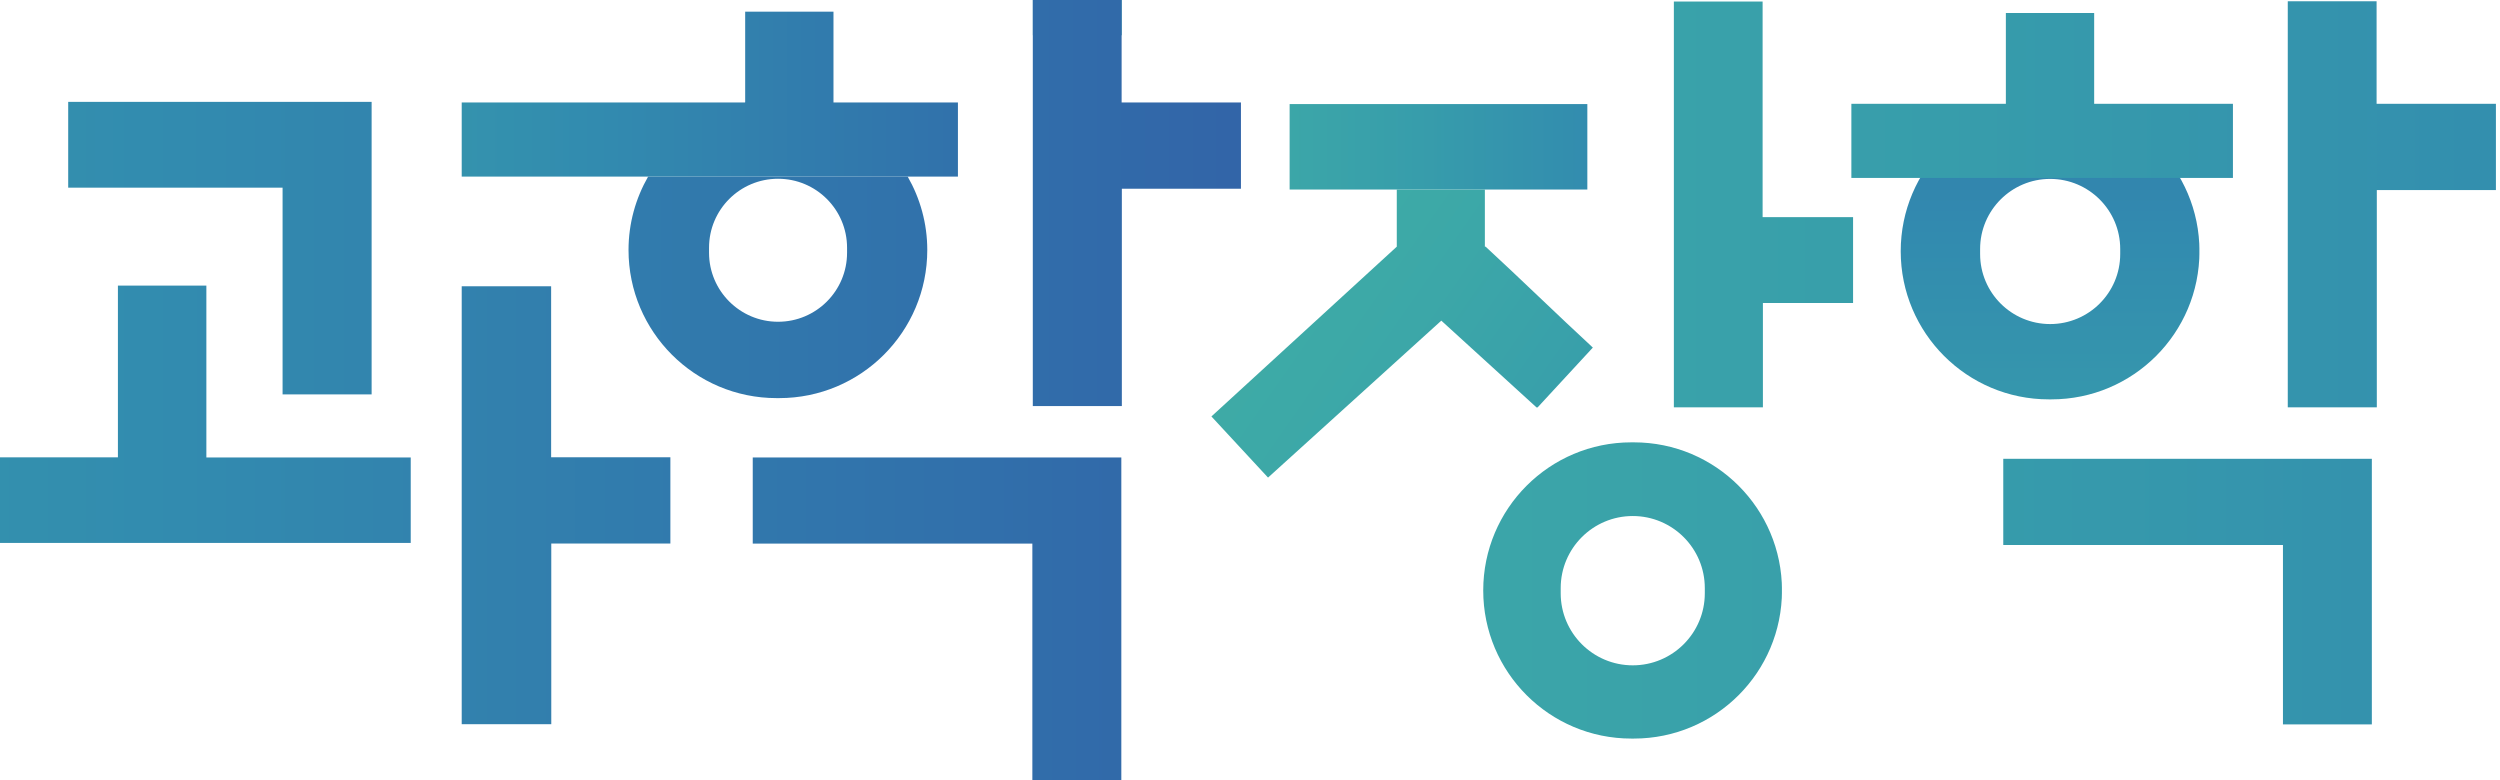 <?xml version="1.0" encoding="utf-8"?>
<!-- Generator: Adobe Illustrator 26.5.1, SVG Export Plug-In . SVG Version: 6.00 Build 0)  -->
<svg version="1.1" id="Layer_1" xmlns="http://www.w3.org/2000/svg" xmlns:xlink="http://www.w3.org/1999/xlink" x="0px" y="0px"
	 viewBox="0 0 336.9 105.14" style="enable-background:new 0 0 336.9 105.14;" xml:space="preserve">
<style type="text/css">
	.st0{clip-path:url(#SVGID_00000145058637053548136340000016488068991431042480_);}
	
		.st1{clip-path:url(#SVGID_00000159429217364755675130000004817393349418391195_);fill:url(#SVGID_00000129198421958849023800000016075671290847978396_);}
	
		.st2{clip-path:url(#SVGID_00000039830644879230197500000001284876663447463061_);fill:url(#SVGID_00000150099573829628298560000006578711295177922447_);}
	
		.st3{clip-path:url(#SVGID_00000148662673907243003040000009173239178811051156_);fill:url(#SVGID_00000080192598180297925490000008370247048629505669_);}
	
		.st4{clip-path:url(#SVGID_00000168116236655948326420000013397463432775960979_);fill:url(#SVGID_00000016047651902901652000000001536709406743202949_);}
	
		.st5{clip-path:url(#SVGID_00000103954655366986096370000010644483421732106164_);fill:url(#SVGID_00000071542367779038512330000015034726703281754753_);}
	
		.st6{clip-path:url(#SVGID_00000086691734440296369880000018393242268019746993_);fill:url(#SVGID_00000011730609387175961370000003114951483649846663_);}
	
		.st7{clip-path:url(#SVGID_00000112600286575953964190000006020401792605240505_);fill:url(#SVGID_00000173147904962773851130000001915752327784588697_);}
	
		.st8{clip-path:url(#SVGID_00000098190072518896268340000007000055066261480624_);fill:url(#SVGID_00000065042714377857590070000005637300884484490406_);}
	
		.st9{clip-path:url(#SVGID_00000091001680021027280540000008664709746156040075_);fill:url(#SVGID_00000083052347513853264910000004851139195976329138_);}
	
		.st10{clip-path:url(#SVGID_00000169555331375786159710000018361283896054342536_);fill:url(#SVGID_00000157285926243509339570000018324515398517669533_);}
	
		.st11{clip-path:url(#SVGID_00000026847952375757130290000005684049412822846616_);fill:url(#SVGID_00000085964869440698987800000008966424207731638144_);}
	
		.st12{clip-path:url(#SVGID_00000065053880444338444080000005781776482887143355_);fill:url(#SVGID_00000153682374396228517530000001397483480421307281_);}
	
		.st13{clip-path:url(#SVGID_00000016056944054280719170000015843320409875067320_);fill:url(#SVGID_00000180338666218560749180000008562846657970458771_);}
	
		.st14{clip-path:url(#SVGID_00000110461395196076001630000001417580676400674463_);fill:url(#SVGID_00000119108668182503266000000008103758129414342312_);}
	
		.st15{clip-path:url(#SVGID_00000113333163497649673540000010089674605815378310_);fill:url(#SVGID_00000020399413766021996560000000098316406796104855_);}
	
		.st16{clip-path:url(#SVGID_00000148657575130159689360000001936785990047589026_);fill:url(#SVGID_00000092446037377427121040000003406229184152129943_);}
	
		.st17{clip-path:url(#SVGID_00000007410735319542190620000002042814999046048146_);fill:url(#SVGID_00000054985857637520040380000005157953454476124549_);}
	
		.st18{clip-path:url(#SVGID_00000024684368771486540120000006218083413842294459_);fill:url(#SVGID_00000175308650691417915370000006964783187814745222_);}
	
		.st19{clip-path:url(#SVGID_00000125600948825420332930000006538959781020958893_);fill:url(#SVGID_00000012447962465248653760000018446544471045488259_);}
	
		.st20{clip-path:url(#SVGID_00000047059955568186334060000008199293193051827626_);fill:url(#SVGID_00000096754606314737174410000017263046722148669569_);}
	.st21{clip-path:url(#SVGID_00000013161809046350940280000000784470928586933897_);fill:#0094CA;}
	
		.st22{clip-path:url(#SVGID_00000010990713826927835760000005580327595070475451_);fill:url(#SVGID_00000109737224451273034880000001275853545242337154_);}
	
		.st23{clip-path:url(#SVGID_00000128485832051239981460000001906514817358841008_);fill:url(#SVGID_00000062156440345462494770000007819843348710948002_);}
	
		.st24{clip-path:url(#SVGID_00000057863155774463533390000008088740015872191384_);fill:url(#SVGID_00000049932668259285550510000013616751534258897080_);}
	.st25{clip-path:url(#SVGID_00000160902367291819028120000016551451994055720081_);fill:#2994D0;}
	
		.st26{clip-path:url(#SVGID_00000021818399104611691670000005959198045290048686_);fill:url(#SVGID_00000004529258894587566590000011540259422984692158_);}
	
		.st27{clip-path:url(#SVGID_00000052824469180291287170000008640735798782461364_);fill:url(#SVGID_00000138534824334608721340000004192351207546471590_);}
	
		.st28{clip-path:url(#SVGID_00000126284512235564675440000004673451262388843396_);fill:url(#SVGID_00000177462556008352372840000006203215529646445501_);}
	
		.st29{clip-path:url(#SVGID_00000123425587911269260120000006487937312410488226_);fill:url(#SVGID_00000046299447828476814710000001454696662133443968_);}
	
		.st30{clip-path:url(#SVGID_00000039834921858674020560000009753091360379068311_);fill:url(#SVGID_00000136383890353880786030000016451357140919839119_);}
	.st31{clip-path:url(#SVGID_00000160187779454471970160000009272776792804774541_);fill:#A4A2A3;}
	
		.st32{clip-path:url(#SVGID_00000070088524708457969010000000988071527127744141_);fill:url(#SVGID_00000160870552242628238760000011411827225846086020_);}
	
		.st33{clip-path:url(#SVGID_00000119080162552099358890000002806998980312810115_);fill:url(#SVGID_00000150066997914681506380000009197600041565074832_);}
	.st34{clip-path:url(#SVGID_00000062881166801967450700000015790220468431655092_);fill:#0094CA;}
	
		.st35{clip-path:url(#SVGID_00000117651223802305790490000002339726162445081760_);fill:url(#SVGID_00000134215386530742383850000009269905023304477105_);}
	
		.st36{clip-path:url(#SVGID_00000069362897515196323180000009933491155307598237_);fill:url(#SVGID_00000160175568643732919780000013805729137841597874_);}
	
		.st37{clip-path:url(#SVGID_00000008111586108998131310000009275368124004715914_);fill:url(#SVGID_00000168076844982476339720000006858377250313061795_);}
	
		.st38{clip-path:url(#SVGID_00000090992884315061724510000000832533283207316159_);fill:url(#SVGID_00000061431300725893098890000006069636156162702235_);}
	
		.st39{clip-path:url(#SVGID_00000129201376650673942960000015929259799798729368_);fill:url(#SVGID_00000133528595733286195360000016498105244098820773_);}
</style>
<g>
	<g>
		<defs>
			<rect id="SVGID_1_" y="-146.78" width="336.9" height="350.58"/>
		</defs>
		<clipPath id="SVGID_00000032634571362368831180000003560113701074131629_">
			<use xlink:href="#SVGID_1_"  style="overflow:visible;"/>
		</clipPath>
		<g style="clip-path:url(#SVGID_00000032634571362368831180000003560113701074131629_);">
			<defs>
				<polygon id="SVGID_00000072997039087157662550000009502965760769179281_" points="237.53,29.26 249.72,29.26 249.72,40.83 
					237.57,40.83 237.57,54.89 225.57,54.89 225.57,0.21 237.53,0.21 				"/>
			</defs>
			<clipPath id="SVGID_00000126322428616173988280000002404364128076190380_">
				<use xlink:href="#SVGID_00000072997039087157662550000009502965760769179281_"  style="overflow:visible;"/>
			</clipPath>
			
				<linearGradient id="SVGID_00000106127576476296947770000009735589441125267632_" gradientUnits="userSpaceOnUse" x1="0" y1="203.805" x2="1" y2="203.805" gradientTransform="matrix(363.881 0 0 -363.881 143.245 74188.297)">
				<stop  offset="0" style="stop-color:#3EABA6"/>
				<stop  offset="0.124" style="stop-color:#3CA7A8"/>
				<stop  offset="0.325" style="stop-color:#379DAB"/>
				<stop  offset="0.578" style="stop-color:#328BAF"/>
				<stop  offset="0.869" style="stop-color:#3170AB"/>
				<stop  offset="1" style="stop-color:#3261A7"/>
			</linearGradient>
			
				<rect x="225.57" y="0.21" style="clip-path:url(#SVGID_00000126322428616173988280000002404364128076190380_);fill:url(#SVGID_00000106127576476296947770000009735589441125267632_);" width="24.15" height="54.68"/>
		</g>
		<g style="clip-path:url(#SVGID_00000032634571362368831180000003560113701074131629_);">
			<defs>
				<path id="SVGID_00000115505830359241850590000013570342427167555720_" d="M210.32,79.95v-0.7c0-5.36,4.35-9.71,9.71-9.71
					c5.36,0,9.71,4.35,9.71,9.71v0.7c0,5.36-4.35,9.71-9.71,9.71C214.67,89.66,210.32,85.31,210.32,79.95 M219.84,59.61
					c-11.03,0-19.96,8.94-19.96,19.96c0,11.03,8.94,19.96,19.96,19.96h0.34c11.03,0,19.96-8.94,19.96-19.96
					c0-11.03-8.94-19.96-19.96-19.96H219.84z"/>
			</defs>
			<clipPath id="SVGID_00000070799230182627184980000002623565504524832417_">
				<use xlink:href="#SVGID_00000115505830359241850590000013570342427167555720_"  style="overflow:visible;"/>
			</clipPath>
			
				<linearGradient id="SVGID_00000096757382876813794200000015079635096208706475_" gradientUnits="userSpaceOnUse" x1="0" y1="203.805" x2="1" y2="203.805" gradientTransform="matrix(363.887 0 0 -363.887 143.244 74241.477)">
				<stop  offset="0" style="stop-color:#3EABA6"/>
				<stop  offset="0.124" style="stop-color:#3CA7A8"/>
				<stop  offset="0.325" style="stop-color:#379DAB"/>
				<stop  offset="0.578" style="stop-color:#328BAF"/>
				<stop  offset="0.869" style="stop-color:#3170AB"/>
				<stop  offset="1" style="stop-color:#3261A7"/>
			</linearGradient>
			
				<rect x="199.87" y="59.61" style="clip-path:url(#SVGID_00000070799230182627184980000002623565504524832417_);fill:url(#SVGID_00000096757382876813794200000015079635096208706475_);" width="40.26" height="39.92"/>
		</g>
		<g style="clip-path:url(#SVGID_00000032634571362368831180000003560113701074131629_);">
			<defs>
				<path id="SVGID_00000170965041840655322130000002635694778266835353_" d="M266.84,34.23v-0.68c0-5.21,4.23-9.44,9.44-9.44
					s9.44,4.23,9.44,9.44v0.68c0,5.22-4.23,9.44-9.44,9.44S266.84,39.45,266.84,34.23 M276.1,13.9c-11.02,0-19.96,8.94-19.96,19.96
					c0,11.02,8.94,19.96,19.96,19.96h0.34c11.03,0,19.96-8.94,19.96-19.96c0-11.03-8.94-19.96-19.96-19.96H276.1z"/>
			</defs>
			<clipPath id="SVGID_00000061449533818162541920000009520508691725651846_">
				<use xlink:href="#SVGID_00000170965041840655322130000002635694778266835353_"  style="overflow:visible;"/>
			</clipPath>
			
				<linearGradient id="SVGID_00000174591261150322488500000015084259777834537638_" gradientUnits="userSpaceOnUse" x1="0" y1="203.805" x2="1" y2="203.805" gradientTransform="matrix(0 -132.19 -132.19 0 27217.203 108.413)">
				<stop  offset="0" style="stop-color:#3EABA6"/>
				<stop  offset="0.124" style="stop-color:#3CA7A8"/>
				<stop  offset="0.325" style="stop-color:#379DAB"/>
				<stop  offset="0.578" style="stop-color:#328BAF"/>
				<stop  offset="0.869" style="stop-color:#3170AB"/>
				<stop  offset="1" style="stop-color:#3261A7"/>
			</linearGradient>
			
				<rect x="256.13" y="13.9" style="clip-path:url(#SVGID_00000061449533818162541920000009520508691725651846_);fill:url(#SVGID_00000174591261150322488500000015084259777834537638_);" width="40.26" height="39.93"/>
		</g>
		<g style="clip-path:url(#SVGID_00000032634571362368831180000003560113701074131629_);">
			<defs>
				<rect id="SVGID_00000011715760579513572470000003761557021492421032_" x="270.31" y="1.75" width="11.9" height="20.35"/>
			</defs>
			<clipPath id="SVGID_00000027586220911453337600000007281886461666097026_">
				<use xlink:href="#SVGID_00000011715760579513572470000003761557021492421032_"  style="overflow:visible;"/>
			</clipPath>
			
				<linearGradient id="SVGID_00000162331401895922845970000012084541085948626586_" gradientUnits="userSpaceOnUse" x1="0" y1="203.805" x2="1" y2="203.805" gradientTransform="matrix(363.906 0 0 -363.906 143.237 74177.625)">
				<stop  offset="0" style="stop-color:#3EABA6"/>
				<stop  offset="0.124" style="stop-color:#3CA7A8"/>
				<stop  offset="0.325" style="stop-color:#379DAB"/>
				<stop  offset="0.578" style="stop-color:#328BAF"/>
				<stop  offset="0.869" style="stop-color:#3170AB"/>
				<stop  offset="1" style="stop-color:#3261A7"/>
			</linearGradient>
			
				<rect x="270.31" y="1.75" style="clip-path:url(#SVGID_00000027586220911453337600000007281886461666097026_);fill:url(#SVGID_00000162331401895922845970000012084541085948626586_);" width="11.9" height="20.35"/>
		</g>
		<g style="clip-path:url(#SVGID_00000032634571362368831180000003560113701074131629_);">
			<defs>
				<polygon id="SVGID_00000148635367200552200840000011576657076140539268_" points="308.3,0.17 308.3,54.89 320.3,54.89 
					320.3,25.61 336.35,25.61 336.35,13.99 320.27,13.99 320.27,0.17 				"/>
			</defs>
			<clipPath id="SVGID_00000071528574289578413080000000164240803944279482_">
				<use xlink:href="#SVGID_00000148635367200552200840000011576657076140539268_"  style="overflow:visible;"/>
			</clipPath>
			
				<linearGradient id="SVGID_00000067923701572854930070000008444313826134027707_" gradientUnits="userSpaceOnUse" x1="0" y1="203.805" x2="1" y2="203.805" gradientTransform="matrix(363.891 0 0 -363.891 143.242 74190.281)">
				<stop  offset="0" style="stop-color:#3EABA6"/>
				<stop  offset="0.124" style="stop-color:#3CA7A8"/>
				<stop  offset="0.325" style="stop-color:#379DAB"/>
				<stop  offset="0.578" style="stop-color:#328BAF"/>
				<stop  offset="0.869" style="stop-color:#3170AB"/>
				<stop  offset="1" style="stop-color:#3261A7"/>
			</linearGradient>
			
				<rect x="308.3" y="0.17" style="clip-path:url(#SVGID_00000071528574289578413080000000164240803944279482_);fill:url(#SVGID_00000067923701572854930070000008444313826134027707_);" width="28.05" height="54.72"/>
		</g>
		<g style="clip-path:url(#SVGID_00000032634571362368831180000003560113701074131629_);">
			<defs>
				<polygon id="SVGID_00000144315370195923190000000014964072888184866179_" points="269.96,61.83 269.96,73.44 307.65,73.44 
					307.65,97.62 319.64,97.62 319.64,61.83 				"/>
			</defs>
			<clipPath id="SVGID_00000102530655317323667050000000980463123740290714_">
				<use xlink:href="#SVGID_00000144315370195923190000000014964072888184866179_"  style="overflow:visible;"/>
			</clipPath>
			
				<linearGradient id="SVGID_00000112592820347941498240000013105580369920065920_" gradientUnits="userSpaceOnUse" x1="0" y1="203.805" x2="1" y2="203.805" gradientTransform="matrix(363.889 0 0 -363.889 143.243 74242.047)">
				<stop  offset="0" style="stop-color:#3EABA6"/>
				<stop  offset="0.124" style="stop-color:#3CA7A8"/>
				<stop  offset="0.325" style="stop-color:#379DAB"/>
				<stop  offset="0.578" style="stop-color:#328BAF"/>
				<stop  offset="0.869" style="stop-color:#3170AB"/>
				<stop  offset="1" style="stop-color:#3261A7"/>
			</linearGradient>
			
				<rect x="269.96" y="61.83" style="clip-path:url(#SVGID_00000102530655317323667050000000980463123740290714_);fill:url(#SVGID_00000112592820347941498240000013105580369920065920_);" width="49.67" height="35.79"/>
		</g>
		<g style="clip-path:url(#SVGID_00000032634571362368831180000003560113701074131629_);">
			<defs>
				<rect id="SVGID_00000101826118868919672140000004275362545285681305_" x="249.49" y="13.99" width="51.42" height="9.99"/>
			</defs>
			<clipPath id="SVGID_00000171000696368042586350000009316857843780193982_">
				<use xlink:href="#SVGID_00000101826118868919672140000004275362545285681305_"  style="overflow:visible;"/>
			</clipPath>
			
				<linearGradient id="SVGID_00000070078075574695596640000018147729293409247621_" gradientUnits="userSpaceOnUse" x1="0" y1="203.805" x2="1" y2="203.805" gradientTransform="matrix(363.885 0 0 -363.885 143.245 74180.445)">
				<stop  offset="0" style="stop-color:#3EABA6"/>
				<stop  offset="0.124" style="stop-color:#3CA7A8"/>
				<stop  offset="0.325" style="stop-color:#379DAB"/>
				<stop  offset="0.578" style="stop-color:#328BAF"/>
				<stop  offset="0.869" style="stop-color:#3170AB"/>
				<stop  offset="1" style="stop-color:#3261A7"/>
			</linearGradient>
			
				<rect x="249.49" y="13.99" style="clip-path:url(#SVGID_00000171000696368042586350000009316857843780193982_);fill:url(#SVGID_00000070078075574695596640000018147729293409247621_);" width="51.42" height="9.99"/>
		</g>
		<g style="clip-path:url(#SVGID_00000032634571362368831180000003560113701074131629_);">
			<defs>
				<path id="SVGID_00000032614487406009233450000015401623085955592124_" d="M200.1,33.23h0.05c-0.01-0.01-0.02-0.02-0.03-0.02
					C200.11,33.21,200.1,33.21,200.1,33.23"/>
			</defs>
			<clipPath id="SVGID_00000055683900108801672060000013012911370884461719_">
				<use xlink:href="#SVGID_00000032614487406009233450000015401623085955592124_"  style="overflow:visible;"/>
			</clipPath>
			
				<linearGradient id="SVGID_00000097487624650586112400000007864991333544446861_" gradientUnits="userSpaceOnUse" x1="0" y1="203.805" x2="1" y2="203.805" gradientTransform="matrix(0.234 0 0 -0.234 200.042 80.873)">
				<stop  offset="0" style="stop-color:#37A9A5"/>
				<stop  offset="0.123" style="stop-color:#35A6A7"/>
				<stop  offset="0.323" style="stop-color:#309BAA"/>
				<stop  offset="0.574" style="stop-color:#2A8AAE"/>
				<stop  offset="0.864" style="stop-color:#2A6EAA"/>
				<stop  offset="1" style="stop-color:#2D60A6"/>
			</linearGradient>
			
				<rect x="200.1" y="33.21" style="clip-path:url(#SVGID_00000055683900108801672060000013012911370884461719_);fill:url(#SVGID_00000097487624650586112400000007864991333544446861_);" width="0.05" height="0.02"/>
		</g>
		<g style="clip-path:url(#SVGID_00000032634571362368831180000003560113701074131629_);">
			<defs>
				<polygon id="SVGID_00000171686844984572876890000015185445930019896192_" points="109.49,-32 109.49,-20.42 139.19,-20.42 
					139.19,4.75 151.16,4.75 151.16,-32 				"/>
			</defs>
			<clipPath id="SVGID_00000134225473495621618250000005774767220939559858_">
				<use xlink:href="#SVGID_00000171686844984572876890000015185445930019896192_"  style="overflow:visible;"/>
			</clipPath>
			
				<linearGradient id="SVGID_00000015333163566439353130000018343270454634143908_" gradientUnits="userSpaceOnUse" x1="0" y1="203.805" x2="1" y2="203.805" gradientTransform="matrix(363.886 0 0 -363.886 56.86 74148.18)">
				<stop  offset="0" style="stop-color:#3EABA6"/>
				<stop  offset="0.124" style="stop-color:#3CA7A8"/>
				<stop  offset="0.325" style="stop-color:#379DAB"/>
				<stop  offset="0.578" style="stop-color:#328BAF"/>
				<stop  offset="0.869" style="stop-color:#3170AB"/>
				<stop  offset="1" style="stop-color:#3261A7"/>
			</linearGradient>
			
				<rect x="109.49" y="-32" style="clip-path:url(#SVGID_00000134225473495621618250000005774767220939559858_);fill:url(#SVGID_00000015333163566439353130000018343270454634143908_);" width="41.67" height="36.75"/>
		</g>
		<g style="clip-path:url(#SVGID_00000032634571362368831180000003560113701074131629_);">
			<defs>
				<polygon id="SVGID_00000063608046759055642970000002896651063744998793_" points="124.69,-63.72 124.69,-51.52 94.16,-51.52 
					94.16,-39.98 176.11,-39.98 176.11,-51.54 136.71,-51.54 136.71,-63.78 				"/>
			</defs>
			<clipPath id="SVGID_00000120544251363388635400000008371646688892611259_">
				<use xlink:href="#SVGID_00000063608046759055642970000002896651063744998793_"  style="overflow:visible;"/>
			</clipPath>
			
				<linearGradient id="SVGID_00000041985596925020688950000015730063329992562055_" gradientUnits="userSpaceOnUse" x1="0" y1="203.805" x2="1" y2="203.805" gradientTransform="matrix(155.716 0 0 -155.716 98.046 31683.863)">
				<stop  offset="0" style="stop-color:#3EABA6"/>
				<stop  offset="0.124" style="stop-color:#3CA7A8"/>
				<stop  offset="0.325" style="stop-color:#379DAB"/>
				<stop  offset="0.578" style="stop-color:#328BAF"/>
				<stop  offset="0.869" style="stop-color:#3170AB"/>
				<stop  offset="1" style="stop-color:#3261A7"/>
			</linearGradient>
			
				<rect x="94.16" y="-63.78" style="clip-path:url(#SVGID_00000120544251363388635400000008371646688892611259_);fill:url(#SVGID_00000041985596925020688950000015730063329992562055_);" width="81.94" height="23.79"/>
		</g>
		<g style="clip-path:url(#SVGID_00000032634571362368831180000003560113701074131629_);">
			<defs>
				<polygon id="SVGID_00000181047556828987193130000009943568598145225376_" points="215.83,-112.34 215.83,-57.61 227.86,-57.61 
					227.86,-86.94 243.9,-86.94 243.9,-98.51 227.8,-98.51 227.8,-112.34 				"/>
			</defs>
			<clipPath id="SVGID_00000114033696523272322910000009927216824571480996_">
				<use xlink:href="#SVGID_00000181047556828987193130000009943568598145225376_"  style="overflow:visible;"/>
			</clipPath>
			
				<linearGradient id="SVGID_00000096046807222233845030000013024662615890072214_" gradientUnits="userSpaceOnUse" x1="0" y1="203.805" x2="1" y2="203.805" gradientTransform="matrix(363.887 0 0 -363.887 56.859 74076.977)">
				<stop  offset="0" style="stop-color:#3EABA6"/>
				<stop  offset="0.124" style="stop-color:#3CA7A8"/>
				<stop  offset="0.325" style="stop-color:#379DAB"/>
				<stop  offset="0.578" style="stop-color:#328BAF"/>
				<stop  offset="0.869" style="stop-color:#3170AB"/>
				<stop  offset="1" style="stop-color:#3261A7"/>
			</linearGradient>
			
				<rect x="215.83" y="-112.34" style="clip-path:url(#SVGID_00000114033696523272322910000009927216824571480996_);fill:url(#SVGID_00000096046807222233845030000013024662615890072214_);" width="28.07" height="54.73"/>
		</g>
		<g style="clip-path:url(#SVGID_00000032634571362368831180000003560113701074131629_);">
			<defs>
				<path id="SVGID_00000116935401151011672960000010516012851609435297_" d="M179.43-73.15c-4.26-0.91-7.16-4.9-7.16-9.25v-0.04
					c0-4.7,3.38-8.9,8.04-9.47c5.59-0.68,10.34,3.67,10.34,9.12v0.67c0,5.07-4.12,9.19-9.19,9.19
					C180.8-72.93,180.12-73,179.43-73.15 M181.27-102.44c-11.03,0-19.96,8.94-19.96,19.96s8.94,19.96,19.96,19.96h0.34
					c11.03,0,19.96-8.94,19.96-19.96s-8.94-19.96-19.96-19.96H181.27z"/>
			</defs>
			<clipPath id="SVGID_00000067931122004349042330000000550023628301676419_">
				<use xlink:href="#SVGID_00000116935401151011672960000010516012851609435297_"  style="overflow:visible;"/>
			</clipPath>
			
				<linearGradient id="SVGID_00000021084576246204779710000011678042460878316932_" gradientUnits="userSpaceOnUse" x1="0" y1="203.805" x2="1" y2="203.805" gradientTransform="matrix(363.884 0 0 -363.884 56.861 74078.852)">
				<stop  offset="0" style="stop-color:#3EABA6"/>
				<stop  offset="0.124" style="stop-color:#3CA7A8"/>
				<stop  offset="0.325" style="stop-color:#379DAB"/>
				<stop  offset="0.578" style="stop-color:#328BAF"/>
				<stop  offset="0.869" style="stop-color:#3170AB"/>
				<stop  offset="1" style="stop-color:#3261A7"/>
			</linearGradient>
			
				<rect x="161.31" y="-102.44" style="clip-path:url(#SVGID_00000067931122004349042330000000550023628301676419_);fill:url(#SVGID_00000021084576246204779710000011678042460878316932_);" width="40.26" height="39.93"/>
		</g>
		<g style="clip-path:url(#SVGID_00000032634571362368831180000003560113701074131629_);">
			<defs>
				<polygon id="SVGID_00000029044647142272021620000010795719396385319058_" points="216.03,-39.65 216.03,-26.15 203.13,-26.15 
					203.13,-39.65 191.35,-39.65 191.35,-14.89 227.77,-14.89 227.77,-39.65 				"/>
			</defs>
			<clipPath id="SVGID_00000104690938489481523000000008730330284958190990_">
				<use xlink:href="#SVGID_00000029044647142272021620000010795719396385319058_"  style="overflow:visible;"/>
			</clipPath>
			
				<linearGradient id="SVGID_00000107572851944633187930000004425712576875811508_" gradientUnits="userSpaceOnUse" x1="0" y1="203.805" x2="1" y2="203.805" gradientTransform="matrix(-40.558 -40.558 -40.558 40.558 8494.045 -8274.497)">
				<stop  offset="0" style="stop-color:#3EABA6"/>
				<stop  offset="0.124" style="stop-color:#3CA7A8"/>
				<stop  offset="0.325" style="stop-color:#379DAB"/>
				<stop  offset="0.578" style="stop-color:#328BAF"/>
				<stop  offset="0.869" style="stop-color:#3170AB"/>
				<stop  offset="1" style="stop-color:#3261A7"/>
			</linearGradient>
			
				<polygon style="clip-path:url(#SVGID_00000104690938489481523000000008730330284958190990_);fill:url(#SVGID_00000107572851944633187930000004425712576875811508_);" points="
				209.56,3.32 178.97,-27.27 209.56,-57.86 240.15,-27.27 			"/>
		</g>
		<g style="clip-path:url(#SVGID_00000032634571362368831180000003560113701074131629_);">
			<defs>
				<polygon id="SVGID_00000068656607148440525710000001750745014291050424_" points="191.35,-50.96 191.35,-39.65 203.13,-39.65 
					216.03,-39.65 227.77,-39.65 227.77,-50.96 				"/>
			</defs>
			<clipPath id="SVGID_00000181798225363302224680000013867122544634455216_">
				<use xlink:href="#SVGID_00000068656607148440525710000001750745014291050424_"  style="overflow:visible;"/>
			</clipPath>
			
				<linearGradient id="SVGID_00000074413056108517574050000006484213385051731110_" gradientUnits="userSpaceOnUse" x1="0" y1="203.805" x2="1" y2="203.805" gradientTransform="matrix(363.89 0 0 -363.89 56.858 74117.125)">
				<stop  offset="0" style="stop-color:#3EABA6"/>
				<stop  offset="0.124" style="stop-color:#3CA7A8"/>
				<stop  offset="0.325" style="stop-color:#379DAB"/>
				<stop  offset="0.578" style="stop-color:#328BAF"/>
				<stop  offset="0.869" style="stop-color:#3170AB"/>
				<stop  offset="1" style="stop-color:#3261A7"/>
			</linearGradient>
			
				<rect x="191.35" y="-50.96" style="clip-path:url(#SVGID_00000181798225363302224680000013867122544634455216_);fill:url(#SVGID_00000074413056108517574050000006484213385051731110_);" width="36.41" height="11.31"/>
		</g>
		<g style="clip-path:url(#SVGID_00000032634571362368831180000003560113701074131629_);">
			<defs>
				<polygon id="SVGID_00000127739990475887604890000007151550737212771492_" points="109.49,-103.21 109.49,-63.77 120.91,-63.77 
					120.91,-74.72 120.91,-92.24 120.91,-103.21 				"/>
			</defs>
			<clipPath id="SVGID_00000093889160535956801670000008676109485856966819_">
				<use xlink:href="#SVGID_00000127739990475887604890000007151550737212771492_"  style="overflow:visible;"/>
			</clipPath>
			
				<linearGradient id="SVGID_00000060022683366994265290000007361852845998126763_" gradientUnits="userSpaceOnUse" x1="0" y1="203.805" x2="1" y2="203.805" gradientTransform="matrix(-0.226 0 0 0.226 67.157 -129.615)">
				<stop  offset="0" style="stop-color:#3EABA6"/>
				<stop  offset="0.124" style="stop-color:#3CA7A8"/>
				<stop  offset="0.325" style="stop-color:#379DAB"/>
				<stop  offset="0.578" style="stop-color:#328BAF"/>
				<stop  offset="0.869" style="stop-color:#3170AB"/>
				<stop  offset="1" style="stop-color:#3261A7"/>
			</linearGradient>
			
				<rect x="109.49" y="-103.21" style="clip-path:url(#SVGID_00000093889160535956801670000008676109485856966819_);fill:url(#SVGID_00000060022683366994265290000007361852845998126763_);" width="11.41" height="39.44"/>
		</g>
		<g style="clip-path:url(#SVGID_00000032634571362368831180000003560113701074131629_);">
			<defs>
				<polygon id="SVGID_00000019639353025518414870000003558282901666229664_" points="120.91,-103.21 120.91,-92.24 140.36,-92.24 
					140.36,-74.72 120.91,-74.72 120.91,-63.77 124.69,-63.77 136.71,-63.77 151.72,-63.77 151.72,-103.21 				"/>
			</defs>
			<clipPath id="SVGID_00000013890486373561507470000013150982627947773838_">
				<use xlink:href="#SVGID_00000019639353025518414870000003558282901666229664_"  style="overflow:visible;"/>
			</clipPath>
			
				<linearGradient id="SVGID_00000146495329413520858120000013622010352357475731_" gradientUnits="userSpaceOnUse" x1="0" y1="203.805" x2="1" y2="203.805" gradientTransform="matrix(49.181 49.181 49.181 -49.181 -9929.968 9896.941)">
				<stop  offset="0" style="stop-color:#3261A7"/>
				<stop  offset="0.131" style="stop-color:#3170AB"/>
				<stop  offset="0.422" style="stop-color:#328BAF"/>
				<stop  offset="0.675" style="stop-color:#379DAB"/>
				<stop  offset="0.876" style="stop-color:#3CA7A8"/>
				<stop  offset="1" style="stop-color:#3EABA6"/>
			</linearGradient>
			
				<polygon style="clip-path:url(#SVGID_00000013890486373561507470000013150982627947773838_);fill:url(#SVGID_00000146495329413520858120000013622010352357475731_);" points="
				136.31,-118.62 171.44,-83.49 136.31,-48.37 101.19,-83.49 			"/>
		</g>
		<g style="clip-path:url(#SVGID_00000032634571362368831180000003560113701074131629_);">
			<defs>
				<polygon id="SVGID_00000046327793961612364350000005745500750217798306_" points="178.84,120.2 178.84,159.63 213.74,159.63 
					213.74,148.11 190.91,148.11 190.91,131.73 213.72,131.73 213.72,120.2 				"/>
			</defs>
			<clipPath id="SVGID_00000046330933442713192220000004693857634657709974_">
				<use xlink:href="#SVGID_00000046327793961612364350000005745500750217798306_"  style="overflow:visible;"/>
			</clipPath>
			
				<linearGradient id="SVGID_00000136374392332552398120000010241832387133340851_" gradientUnits="userSpaceOnUse" x1="0" y1="203.805" x2="1" y2="203.805" gradientTransform="matrix(363.885 0 0 -363.885 -111.833 74301.422)">
				<stop  offset="0" style="stop-color:#3EABA6"/>
				<stop  offset="0.124" style="stop-color:#3CA7A8"/>
				<stop  offset="0.325" style="stop-color:#379DAB"/>
				<stop  offset="0.578" style="stop-color:#328BAF"/>
				<stop  offset="0.869" style="stop-color:#3170AB"/>
				<stop  offset="1" style="stop-color:#3261A7"/>
			</linearGradient>
			
				<rect x="178.84" y="120.2" style="clip-path:url(#SVGID_00000046330933442713192220000004693857634657709974_);fill:url(#SVGID_00000136374392332552398120000010241832387133340851_);" width="34.91" height="39.43"/>
		</g>
		<g style="clip-path:url(#SVGID_00000032634571362368831180000003560113701074131629_);">
			<defs>
				<polygon id="SVGID_00000020372373342941448610000003257801414708072886_" points="227.97,106.35 227.97,161.05 239.98,161.05 
					239.98,133.15 256.04,133.15 256.04,121.51 239.93,121.51 239.93,106.35 				"/>
			</defs>
			<clipPath id="SVGID_00000003806201735655992520000016641055634208392121_">
				<use xlink:href="#SVGID_00000020372373342941448610000003257801414708072886_"  style="overflow:visible;"/>
			</clipPath>
			
				<linearGradient id="SVGID_00000044163911967595572840000016407171054546142601_" gradientUnits="userSpaceOnUse" x1="0" y1="203.805" x2="1" y2="203.805" gradientTransform="matrix(363.883 0 0 -363.883 -111.831 74294.773)">
				<stop  offset="0" style="stop-color:#3EABA6"/>
				<stop  offset="0.124" style="stop-color:#3CA7A8"/>
				<stop  offset="0.325" style="stop-color:#379DAB"/>
				<stop  offset="0.578" style="stop-color:#328BAF"/>
				<stop  offset="0.869" style="stop-color:#3170AB"/>
				<stop  offset="1" style="stop-color:#3261A7"/>
			</linearGradient>
			
				<rect x="227.97" y="106.35" style="clip-path:url(#SVGID_00000003806201735655992520000016641055634208392121_);fill:url(#SVGID_00000044163911967595572840000016407171054546142601_);" width="28.07" height="54.69"/>
		</g>
		<g style="clip-path:url(#SVGID_00000032634571362368831180000003560113701074131629_);">
			<defs>
				<polygon id="SVGID_00000033344769060652770090000014177317488772759196_" points="215.81,168.04 215.81,168.04 215.81,203.8 
					252.31,203.8 252.31,192.26 227.8,192.26 227.8,168.04 				"/>
			</defs>
			<clipPath id="SVGID_00000050634860917352487010000000400747092030174629_">
				<use xlink:href="#SVGID_00000033344769060652770090000014177317488772759196_"  style="overflow:visible;"/>
			</clipPath>
			
				<linearGradient id="SVGID_00000148659314760457747730000009283665046779240600_" gradientUnits="userSpaceOnUse" x1="0" y1="203.805" x2="1" y2="203.805" gradientTransform="matrix(363.884 0 0 -363.884 -111.831 74347.266)">
				<stop  offset="0" style="stop-color:#3EABA6"/>
				<stop  offset="0.124" style="stop-color:#3CA7A8"/>
				<stop  offset="0.325" style="stop-color:#379DAB"/>
				<stop  offset="0.578" style="stop-color:#328BAF"/>
				<stop  offset="0.869" style="stop-color:#3170AB"/>
				<stop  offset="1" style="stop-color:#3261A7"/>
			</linearGradient>
			
				<rect x="215.81" y="168.04" style="clip-path:url(#SVGID_00000050634860917352487010000000400747092030174629_);fill:url(#SVGID_00000148659314760457747730000009283665046779240600_);" width="36.5" height="35.77"/>
		</g>
		<g style="clip-path:url(#SVGID_00000032634571362368831180000003560113701074131629_);">
			<defs>
				<polygon id="SVGID_00000058552600668130190920000010840934243642422917_" points="139.13,118.08 139.13,203.8 151.17,203.8 
					151.17,156.48 160.35,156.48 160.35,203.8 172.29,203.8 172.29,118.1 160.28,118.1 160.28,144.7 151.09,144.7 151.09,118.08 
									"/>
			</defs>
			<clipPath id="SVGID_00000178910720479085604230000013936125941464694971_">
				<use xlink:href="#SVGID_00000058552600668130190920000010840934243642422917_"  style="overflow:visible;"/>
			</clipPath>
			
				<linearGradient id="SVGID_00000134240930593281103410000002189023385294387358_" gradientUnits="userSpaceOnUse" x1="0" y1="203.805" x2="1" y2="203.805" gradientTransform="matrix(363.885 0 0 -363.885 -107.703 74322.555)">
				<stop  offset="0" style="stop-color:#3EABA6"/>
				<stop  offset="0.124" style="stop-color:#3CA7A8"/>
				<stop  offset="0.325" style="stop-color:#379DAB"/>
				<stop  offset="0.578" style="stop-color:#328BAF"/>
				<stop  offset="0.869" style="stop-color:#3170AB"/>
				<stop  offset="1" style="stop-color:#3261A7"/>
			</linearGradient>
			
				<rect x="139.13" y="118.08" style="clip-path:url(#SVGID_00000178910720479085604230000013936125941464694971_);fill:url(#SVGID_00000134240930593281103410000002189023385294387358_);" width="33.16" height="85.73"/>
		</g>
		<g style="clip-path:url(#SVGID_00000032634571362368831180000003560113701074131629_);">
			<defs>
				<rect id="SVGID_00000124129353136484155140000012929256200188773791_" y="-146.78" width="336.9" height="350.58"/>
			</defs>
			<clipPath id="SVGID_00000000183992682977367360000009449780109087623867_">
				<use xlink:href="#SVGID_00000124129353136484155140000012929256200188773791_"  style="overflow:visible;"/>
			</clipPath>
			
				<rect x="106.58" y="126.95" style="clip-path:url(#SVGID_00000000183992682977367360000009449780109087623867_);fill:#0094CA;" width="11.87" height="16.31"/>
		</g>
		<g style="clip-path:url(#SVGID_00000032634571362368831180000003560113701074131629_);">
			<defs>
				<polygon id="SVGID_00000082345748998795168300000008000317877930178727_" points="92.14,120.2 92.14,131.8 106.58,131.8 
					118.54,131.72 132.26,131.72 132.26,120.2 				"/>
			</defs>
			<clipPath id="SVGID_00000176732510921443664170000003859128294261622147_">
				<use xlink:href="#SVGID_00000082345748998795168300000008000317877930178727_"  style="overflow:visible;"/>
			</clipPath>
			
				<linearGradient id="SVGID_00000095303616266032668330000008258743675018999986_" gradientUnits="userSpaceOnUse" x1="0" y1="203.805" x2="1" y2="203.805" gradientTransform="matrix(-128.19 0 0 128.19 196.441 -25999.676)">
				<stop  offset="0" style="stop-color:#3EABA6"/>
				<stop  offset="0.124" style="stop-color:#3CA7A8"/>
				<stop  offset="0.325" style="stop-color:#379DAB"/>
				<stop  offset="0.578" style="stop-color:#328BAF"/>
				<stop  offset="0.869" style="stop-color:#3170AB"/>
				<stop  offset="1" style="stop-color:#3261A7"/>
			</linearGradient>
			
				<rect x="92.14" y="120.2" style="clip-path:url(#SVGID_00000176732510921443664170000003859128294261622147_);fill:url(#SVGID_00000095303616266032668330000008258743675018999986_);" width="40.12" height="11.6"/>
		</g>
		<g style="clip-path:url(#SVGID_00000032634571362368831180000003560113701074131629_);">
			<defs>
				<polygon id="SVGID_00000075136374893111442260000011090957740786974378_" points="139.18,0 139.18,54.72 151.18,54.72 
					151.18,25.43 167.23,25.43 167.23,13.81 151.15,13.81 151.15,0 				"/>
			</defs>
			<clipPath id="SVGID_00000049218396530922895430000004856579002260242844_">
				<use xlink:href="#SVGID_00000075136374893111442260000011090957740786974378_"  style="overflow:visible;"/>
			</clipPath>
			
				<linearGradient id="SVGID_00000026161140629649709400000015333702638991277975_" gradientUnits="userSpaceOnUse" x1="0" y1="203.805" x2="1" y2="203.805" gradientTransform="matrix(363.886 0 0 -363.886 -185.783 74189.047)">
				<stop  offset="0" style="stop-color:#3EABA6"/>
				<stop  offset="0.124" style="stop-color:#3CA7A8"/>
				<stop  offset="0.325" style="stop-color:#379DAB"/>
				<stop  offset="0.578" style="stop-color:#328BAF"/>
				<stop  offset="0.869" style="stop-color:#3170AB"/>
				<stop  offset="1" style="stop-color:#3261A7"/>
			</linearGradient>
			
				<rect x="139.18" y="0" style="clip-path:url(#SVGID_00000049218396530922895430000004856579002260242844_);fill:url(#SVGID_00000026161140629649709400000015333702638991277975_);" width="28.05" height="54.72"/>
		</g>
		<g style="clip-path:url(#SVGID_00000032634571362368831180000003560113701074131629_);">
			<defs>
				<path id="SVGID_00000055701867206134562370000004380170100621361298_" d="M95.55,34.06v-0.67c0-5.14,4.16-9.3,9.3-9.3
					c5.14,0,9.3,4.16,9.3,9.3v0.67c0,5.14-4.16,9.3-9.3,9.3C99.72,43.36,95.55,39.19,95.55,34.06 M87.34,23.8
					c-1.67,2.92-2.64,6.29-2.64,9.89c0,11.02,8.94,19.96,19.96,19.96H105c11.03,0,19.96-8.94,19.96-19.96c0-3.6-0.97-6.98-2.64-9.89
					H87.34z"/>
			</defs>
			<clipPath id="SVGID_00000124145237710423179540000005659648556273667497_">
				<use xlink:href="#SVGID_00000055701867206134562370000004380170100621361298_"  style="overflow:visible;"/>
			</clipPath>
			
				<linearGradient id="SVGID_00000042011411970536004650000009306141335901263771_" gradientUnits="userSpaceOnUse" x1="0" y1="203.805" x2="1" y2="203.805" gradientTransform="matrix(363.889 0 0 -363.889 -185.786 74201.156)">
				<stop  offset="0" style="stop-color:#3EABA6"/>
				<stop  offset="0.124" style="stop-color:#3CA7A8"/>
				<stop  offset="0.325" style="stop-color:#379DAB"/>
				<stop  offset="0.578" style="stop-color:#328BAF"/>
				<stop  offset="0.869" style="stop-color:#3170AB"/>
				<stop  offset="1" style="stop-color:#3261A7"/>
			</linearGradient>
			
				<rect x="84.7" y="23.8" style="clip-path:url(#SVGID_00000124145237710423179540000005659648556273667497_);fill:url(#SVGID_00000042011411970536004650000009306141335901263771_);" width="40.26" height="29.86"/>
		</g>
		<g style="clip-path:url(#SVGID_00000032634571362368831180000003560113701074131629_);">
			<defs>
				<rect id="SVGID_00000165934967550241129760000007283837300262123174_" y="-146.78" width="336.9" height="350.58"/>
			</defs>
			<clipPath id="SVGID_00000014620660174090906240000017522976501571879330_">
				<use xlink:href="#SVGID_00000165934967550241129760000007283837300262123174_"  style="overflow:visible;"/>
			</clipPath>
			<path style="clip-path:url(#SVGID_00000014620660174090906240000017522976501571879330_);fill:#2994D0;" d="M105,13.73h-0.34
				c-0.55,0-1.08,0.04-1.62,0.08h3.57C106.08,13.77,105.55,13.73,105,13.73"/>
			<path style="clip-path:url(#SVGID_00000014620660174090906240000017522976501571879330_);fill:#2994D0;" d="M103.05,13.81h-2.62
				v0.38C101.28,14.01,102.15,13.88,103.05,13.81"/>
		</g>
		<g style="clip-path:url(#SVGID_00000032634571362368831180000003560113701074131629_);">
			<defs>
				<polygon id="SVGID_00000113327262690286430620000004334632489788755378_" points="100.42,1.57 100.42,13.81 62.22,13.81 
					62.22,23.8 87.34,23.8 122.32,23.8 129.09,23.8 129.09,13.81 112.32,13.81 112.32,1.57 				"/>
			</defs>
			<clipPath id="SVGID_00000054262587210270767920000010051322603424236945_">
				<use xlink:href="#SVGID_00000113327262690286430620000004334632489788755378_"  style="overflow:visible;"/>
			</clipPath>
			
				<linearGradient id="SVGID_00000029734294964774226800000013974909304041383298_" gradientUnits="userSpaceOnUse" x1="0" y1="203.805" x2="1" y2="203.805" gradientTransform="matrix(177.325 0 0 -177.325 -22.171 36152.461)">
				<stop  offset="0" style="stop-color:#3EABA6"/>
				<stop  offset="0.124" style="stop-color:#3CA7A8"/>
				<stop  offset="0.325" style="stop-color:#379DAB"/>
				<stop  offset="0.578" style="stop-color:#328BAF"/>
				<stop  offset="0.869" style="stop-color:#3170AB"/>
				<stop  offset="1" style="stop-color:#3261A7"/>
			</linearGradient>
			
				<rect x="62.22" y="1.57" style="clip-path:url(#SVGID_00000054262587210270767920000010051322603424236945_);fill:url(#SVGID_00000029734294964774226800000013974909304041383298_);" width="66.87" height="22.23"/>
		</g>
		<g style="clip-path:url(#SVGID_00000032634571362368831180000003560113701074131629_);">
			<defs>
				<polygon id="SVGID_00000078006025745728128860000012910855454586986888_" points="101.44,61.65 101.44,73.26 139.12,73.26 
					139.12,105.14 151.11,105.14 151.11,61.65 				"/>
			</defs>
			<clipPath id="SVGID_00000098220005422728223260000003195106985057257620_">
				<use xlink:href="#SVGID_00000078006025745728128860000012910855454586986888_"  style="overflow:visible;"/>
			</clipPath>
			
				<linearGradient id="SVGID_00000015338931515045582530000015446651660982648229_" gradientUnits="userSpaceOnUse" x1="0" y1="203.805" x2="1" y2="203.805" gradientTransform="matrix(363.886 0 0 -363.886 -185.784 74245.109)">
				<stop  offset="0" style="stop-color:#3EABA6"/>
				<stop  offset="0.124" style="stop-color:#3CA7A8"/>
				<stop  offset="0.325" style="stop-color:#379DAB"/>
				<stop  offset="0.578" style="stop-color:#328BAF"/>
				<stop  offset="0.869" style="stop-color:#3170AB"/>
				<stop  offset="1" style="stop-color:#3261A7"/>
			</linearGradient>
			
				<rect x="101.44" y="61.65" style="clip-path:url(#SVGID_00000098220005422728223260000003195106985057257620_);fill:url(#SVGID_00000015338931515045582530000015446651660982648229_);" width="49.67" height="43.49"/>
		</g>
		<g style="clip-path:url(#SVGID_00000032634571362368831180000003560113701074131629_);">
			<defs>
				<polygon id="SVGID_00000018227335234590993960000015384953742759914146_" points="15.89,38.49 15.89,61.63 0,61.63 0,73.17 
					55.35,73.17 55.35,61.65 27.81,61.65 27.81,38.49 				"/>
			</defs>
			<clipPath id="SVGID_00000139289299967460601050000012853271254597471366_">
				<use xlink:href="#SVGID_00000018227335234590993960000015384953742759914146_"  style="overflow:visible;"/>
			</clipPath>
			
				<linearGradient id="SVGID_00000169523087549606117050000005811910975603569830_" gradientUnits="userSpaceOnUse" x1="0" y1="203.805" x2="1" y2="203.805" gradientTransform="matrix(363.884 0 0 -363.884 -185.782 74217.102)">
				<stop  offset="0" style="stop-color:#3EABA6"/>
				<stop  offset="0.124" style="stop-color:#3CA7A8"/>
				<stop  offset="0.325" style="stop-color:#379DAB"/>
				<stop  offset="0.578" style="stop-color:#328BAF"/>
				<stop  offset="0.869" style="stop-color:#3170AB"/>
				<stop  offset="1" style="stop-color:#3261A7"/>
			</linearGradient>
			
				<rect x="0" y="38.49" style="clip-path:url(#SVGID_00000139289299967460601050000012853271254597471366_);fill:url(#SVGID_00000169523087549606117050000005811910975603569830_);" width="55.35" height="34.69"/>
		</g>
		<g style="clip-path:url(#SVGID_00000032634571362368831180000003560113701074131629_);">
			<defs>
				<polygon id="SVGID_00000169556115579703291140000012075088338063312830_" points="62.22,38.58 62.22,97.59 74.29,97.59 
					74.29,73.25 90.34,73.25 90.34,61.62 74.27,61.62 74.27,38.58 				"/>
			</defs>
			<clipPath id="SVGID_00000116957046046523216170000000846161561797711744_">
				<use xlink:href="#SVGID_00000169556115579703291140000012075088338063312830_"  style="overflow:visible;"/>
			</clipPath>
			
				<linearGradient id="SVGID_00000098193819551322248530000008018630592801328563_" gradientUnits="userSpaceOnUse" x1="0" y1="203.805" x2="1" y2="203.805" gradientTransform="matrix(363.887 0 0 -363.887 -185.784 74230.094)">
				<stop  offset="0" style="stop-color:#3EABA6"/>
				<stop  offset="0.124" style="stop-color:#3CA7A8"/>
				<stop  offset="0.325" style="stop-color:#379DAB"/>
				<stop  offset="0.578" style="stop-color:#328BAF"/>
				<stop  offset="0.869" style="stop-color:#3170AB"/>
				<stop  offset="1" style="stop-color:#3261A7"/>
			</linearGradient>
			
				<rect x="62.22" y="38.58" style="clip-path:url(#SVGID_00000116957046046523216170000000846161561797711744_);fill:url(#SVGID_00000098193819551322248530000008018630592801328563_);" width="28.12" height="59.01"/>
		</g>
		<g style="clip-path:url(#SVGID_00000032634571362368831180000003560113701074131629_);">
			<defs>
				<polygon id="SVGID_00000046310004305533246540000014621840763634806705_" points="9.19,13.73 9.19,25.29 38.08,25.29 
					38.08,53.15 50.08,53.15 50.08,13.73 				"/>
			</defs>
			<clipPath id="SVGID_00000106828265747127543370000004776025027872832136_">
				<use xlink:href="#SVGID_00000046310004305533246540000014621840763634806705_"  style="overflow:visible;"/>
			</clipPath>
			
				<linearGradient id="SVGID_00000056405998555907427640000000285612273550902967_" gradientUnits="userSpaceOnUse" x1="0" y1="203.805" x2="1" y2="203.805" gradientTransform="matrix(363.888 0 0 -363.888 -185.785 74195.609)">
				<stop  offset="0" style="stop-color:#3EABA6"/>
				<stop  offset="0.124" style="stop-color:#3CA7A8"/>
				<stop  offset="0.325" style="stop-color:#379DAB"/>
				<stop  offset="0.578" style="stop-color:#328BAF"/>
				<stop  offset="0.869" style="stop-color:#3170AB"/>
				<stop  offset="1" style="stop-color:#3261A7"/>
			</linearGradient>
			
				<rect x="9.19" y="13.73" style="clip-path:url(#SVGID_00000106828265747127543370000004776025027872832136_);fill:url(#SVGID_00000056405998555907427640000000285612273550902967_);" width="40.89" height="39.42"/>
		</g>
		<g style="clip-path:url(#SVGID_00000032634571362368831180000003560113701074131629_);">
			<defs>
				<rect id="SVGID_00000134221769511113703820000004757605536090381973_" y="-146.78" width="336.9" height="350.58"/>
			</defs>
			<clipPath id="SVGID_00000023988852481184768210000011639431817427915177_">
				<use xlink:href="#SVGID_00000134221769511113703820000004757605536090381973_"  style="overflow:visible;"/>
			</clipPath>
			<polygon style="clip-path:url(#SVGID_00000023988852481184768210000011639431817427915177_);fill:#A4A2A3;" points="
				265.22,153.31 268.69,153.31 272.37,163.8 276.1,153.31 279.56,153.31 279.56,167.03 277.01,167.03 277.01,156.74 273.47,167.03 
				271.31,167.03 267.77,156.74 267.77,167.03 265.22,167.03 			"/>
			<path style="clip-path:url(#SVGID_00000023988852481184768210000011639431817427915177_);fill:#A4A2A3;" d="M294.59,160.23
				c0,3.97-3.25,7.13-7.15,7.13s-7.15-3.16-7.15-7.13c0-3.99,3.19-7.19,7.15-7.19C291.39,153.05,294.59,156.24,294.59,160.23
				 M282.83,160.18c0,2.54,2.1,4.72,4.6,4.72c2.51,0,4.61-2.17,4.61-4.72c0-2.58-2.04-4.66-4.61-4.66
				C284.88,155.52,282.83,157.6,282.83,160.18"/>
			<path style="clip-path:url(#SVGID_00000023988852481184768210000011639431817427915177_);fill:#A4A2A3;" d="M306.01,157.34
				c-0.82-1.13-2.23-1.82-3.6-1.82c-1.17,0-2.3,0.43-3.17,1.19c-0.95,0.83-1.58,2.19-1.58,3.45c0,1.15,0.52,2.38,1.32,3.19
				c0.93,0.98,2.23,1.54,3.55,1.54c1.62,0,3.27-1,4.01-2.47h-5.74v-2.4h8.95v0.3c0,4.01-3.38,7.04-7.3,7.04
				c-3.95,0-7.33-3.08-7.33-7.11c0-4.05,3.36-7.21,7.3-7.21c2.79,0,5.61,1.65,6.65,4.29H306.01z"/>
			<path style="clip-path:url(#SVGID_00000023988852481184768210000011639431817427915177_);fill:#A4A2A3;" d="M314.23,153.31h1.99
				l5.77,13.72h-2.8l-1.48-3.55h-4.87l-1.52,3.55h-2.8L314.23,153.31z M316.7,161.01l-1.47-4.16l-1.47,4.16H316.7z"/>
			<polygon style="clip-path:url(#SVGID_00000023988852481184768210000011639431817427915177_);fill:#A4A2A3;" points="
				322.57,153.31 326.04,153.31 329.71,163.8 333.45,153.31 336.9,153.31 336.9,167.03 334.36,167.03 334.36,156.74 330.81,167.03 
				328.66,167.03 325.11,156.74 325.11,167.03 322.57,167.03 			"/>
			<path style="clip-path:url(#SVGID_00000023988852481184768210000011639431817427915177_);fill:#A4A2A3;" d="M267.49,178.83
				c0,1.14,0.93,1.8,2,1.8c1.01,0,1.86-0.76,1.86-1.8c0-1.57-1.32-2.04-2.51-2.43c-0.95-0.31-1.77-0.58-2.49-1.32
				c-0.7-0.72-1.13-1.77-1.13-2.76c0-2.35,1.94-4.08,4.24-4.08c2.21,0,4.21,1.83,4.2,4.08h-2.74c-0.04-0.89-0.78-1.49-1.61-1.49
				c-0.88,0-1.44,0.66-1.42,1.51c-0.02,1.05,0.95,1.46,1.8,1.75c1.01,0.35,1.98,0.64,2.8,1.32c1.03,0.81,1.51,1.86,1.51,3.26
				c0,2.56-2.12,4.55-4.66,4.55c-2.45,0-4.64-1.88-4.64-4.39H267.49z"/>
			<path style="clip-path:url(#SVGID_00000023988852481184768210000011639431817427915177_);fill:#A4A2A3;" d="M288.47,178.97
				c-1.09,2.6-3.89,4.25-6.66,4.25c-4.12,0-7.44-3.44-7.44-7.54c0-4.06,3.36-7.44,7.36-7.44c2.87,0,5.71,1.67,6.82,4.37h-3.03
				c-0.9-1.09-2.33-1.79-3.77-1.79c-2.62,0-4.72,2.27-4.72,4.95c0,2.54,2.18,4.85,4.74,4.85c1.42,0,2.64-0.64,3.61-1.67H288.47z"/>
			
				<rect x="289.52" y="168.52" style="clip-path:url(#SVGID_00000023988852481184768210000011639431817427915177_);fill:#A4A2A3;" width="2.66" height="14.35"/>
			<polygon style="clip-path:url(#SVGID_00000023988852481184768210000011639431817427915177_);fill:#A4A2A3;" points="
				293.24,168.52 300.96,168.52 300.96,171.1 295.91,171.1 295.91,174.4 300.74,174.4 300.74,176.99 295.91,176.99 295.91,180.29 
				300.96,180.29 300.96,182.87 293.24,182.87 			"/>
			<polygon style="clip-path:url(#SVGID_00000023988852481184768210000011639431817427915177_);fill:#A4A2A3;" points="
				301.89,168.52 304.88,168.52 310.86,179.01 310.86,168.52 313.52,168.52 313.52,182.87 310.57,182.87 304.55,172.42 
				304.55,182.87 301.89,182.87 			"/>
			<path style="clip-path:url(#SVGID_00000023988852481184768210000011639431817427915177_);fill:#A4A2A3;" d="M328.32,178.97
				c-1.09,2.6-3.89,4.25-6.66,4.25c-4.12,0-7.44-3.44-7.44-7.54c0-4.06,3.36-7.44,7.36-7.44c2.87,0,5.71,1.67,6.82,4.37h-3.03
				c-0.9-1.09-2.33-1.79-3.77-1.79c-2.62,0-4.72,2.27-4.72,4.95c0,2.54,2.18,4.85,4.74,4.85c1.42,0,2.64-0.64,3.61-1.67H328.32z"/>
			<polygon style="clip-path:url(#SVGID_00000023988852481184768210000011639431817427915177_);fill:#A4A2A3;" points="
				329.19,168.52 336.9,168.52 336.9,171.1 331.85,171.1 331.85,174.4 336.68,174.4 336.68,176.99 331.85,176.99 331.85,180.29 
				336.9,180.29 336.9,182.87 329.19,182.87 			"/>
			<path style="clip-path:url(#SVGID_00000023988852481184768210000011639431817427915177_);fill:#A4A2A3;" d="M266.53,190.38
				c0,0.68,0.56,1.08,1.19,1.08c0.6,0,1.11-0.45,1.11-1.08c0-0.94-0.79-1.21-1.49-1.45c-0.57-0.19-1.05-0.35-1.48-0.79
				c-0.42-0.43-0.67-1.05-0.67-1.64c0-1.4,1.16-2.43,2.52-2.43c1.32,0,2.51,1.09,2.5,2.43h-1.63c-0.02-0.53-0.46-0.89-0.96-0.89
				c-0.52,0-0.86,0.39-0.85,0.9c-0.01,0.62,0.57,0.87,1.08,1.04c0.6,0.21,1.18,0.38,1.67,0.79c0.61,0.49,0.9,1.11,0.9,1.95
				c0,1.53-1.26,2.71-2.78,2.71c-1.46,0-2.77-1.12-2.77-2.62H266.53z"/>
			<path style="clip-path:url(#SVGID_00000023988852481184768210000011639431817427915177_);fill:#A4A2A3;" d="M279.1,190.46
				c-0.65,1.55-2.32,2.54-3.97,2.54c-2.45,0-4.43-2.05-4.43-4.49c0-2.42,2-4.43,4.39-4.43c1.71,0,3.4,1,4.06,2.61h-1.81
				c-0.53-0.65-1.39-1.07-2.25-1.07c-1.56,0-2.81,1.35-2.81,2.95c0,1.51,1.3,2.89,2.83,2.89c0.84,0,1.57-0.38,2.15-1H279.1z"/>
			<polygon style="clip-path:url(#SVGID_00000023988852481184768210000011639431817427915177_);fill:#A4A2A3;" points="
				279.81,184.23 281.39,184.23 281.39,187.66 284.45,187.66 284.45,184.23 286.04,184.23 286.04,192.79 284.45,192.79 
				284.45,189.2 281.39,189.2 281.39,192.79 279.81,192.79 			"/>
			<path style="clip-path:url(#SVGID_00000023988852481184768210000011639431817427915177_);fill:#A4A2A3;" d="M295.68,188.55
				c0,2.48-2.03,4.44-4.46,4.44c-2.43,0-4.46-1.97-4.46-4.44c0-2.49,1.99-4.48,4.46-4.48C293.69,184.07,295.68,186.06,295.68,188.55
				 M288.35,188.51c0,1.59,1.31,2.94,2.87,2.94c1.56,0,2.87-1.36,2.87-2.94c0-1.61-1.27-2.9-2.87-2.9
				C289.63,185.61,288.35,186.91,288.35,188.51"/>
			<polygon style="clip-path:url(#SVGID_00000023988852481184768210000011639431817427915177_);fill:#A4A2A3;" points="
				296.33,184.23 297.92,184.23 297.92,191.24 300.54,191.24 300.54,192.79 296.33,192.79 			"/>
			<path style="clip-path:url(#SVGID_00000023988852481184768210000011639431817427915177_);fill:#A4A2A3;" d="M304.27,184.23h1.24
				l3.6,8.55h-1.75l-0.93-2.21h-3.03l-0.95,2.21h-1.75L304.27,184.23z M305.81,189.03l-0.91-2.59l-0.92,2.59H305.81z"/>
			<path style="clip-path:url(#SVGID_00000023988852481184768210000011639431817427915177_);fill:#A4A2A3;" d="M309.55,184.23h2.48
				c0.81,0.01,1.57,0.06,2.22,0.6c0.61,0.51,0.99,1.31,0.99,2.11c0,0.63-0.29,1.4-0.71,1.86c-0.42,0.45-0.94,0.69-1.52,0.82
				l2.32,3.16h-1.96l-2.22-3.28h-0.02v3.28h-1.59V184.23z M312,188.31c0.42,0,0.95-0.06,1.26-0.36c0.25-0.24,0.39-0.57,0.39-0.93
				c0-0.37-0.16-0.74-0.46-0.96c-0.37-0.28-0.74-0.29-1.18-0.29h-0.88v2.54H312z"/>
			<path style="clip-path:url(#SVGID_00000023988852481184768210000011639431817427915177_);fill:#A4A2A3;" d="M317.13,190.38
				c0,0.68,0.56,1.08,1.19,1.08c0.6,0,1.11-0.45,1.11-1.08c0-0.94-0.79-1.21-1.49-1.45c-0.57-0.19-1.05-0.35-1.48-0.79
				c-0.42-0.43-0.67-1.05-0.67-1.64c0-1.4,1.16-2.43,2.52-2.43c1.32,0,2.51,1.09,2.5,2.43h-1.63c-0.02-0.53-0.46-0.89-0.96-0.89
				c-0.52,0-0.86,0.39-0.85,0.9c-0.01,0.62,0.57,0.87,1.08,1.04c0.6,0.21,1.18,0.38,1.67,0.79c0.61,0.49,0.9,1.11,0.9,1.95
				c0,1.53-1.26,2.71-2.78,2.71c-1.46,0-2.77-1.12-2.77-2.62H317.13z"/>
			<polygon style="clip-path:url(#SVGID_00000023988852481184768210000011639431817427915177_);fill:#A4A2A3;" points="
				321.62,184.23 323.2,184.23 323.2,187.66 326.26,187.66 326.26,184.23 327.84,184.23 327.84,192.79 326.26,192.79 326.26,189.2 
				323.2,189.2 323.2,192.79 321.62,192.79 			"/>
			
				<rect x="328.8" y="184.23" style="clip-path:url(#SVGID_00000023988852481184768210000011639431817427915177_);fill:#A4A2A3;" width="1.58" height="8.55"/>
			<path style="clip-path:url(#SVGID_00000023988852481184768210000011639431817427915177_);fill:#A4A2A3;" d="M331.44,192.79v-8.55
				h2.01c0.82,0,1.6-0.03,2.32,0.45c0.71,0.47,1.14,1.29,1.14,2.15c0,0.85-0.35,1.65-1.02,2.19c-0.71,0.57-1.7,0.52-2.55,0.52h-0.31
				v3.24H331.44z M333.31,188.01c0.39,0,0.85,0.02,1.23-0.09c0.46-0.15,0.78-0.56,0.78-1.05c0-0.52-0.35-0.89-0.82-1.02
				c-0.35-0.09-0.83-0.07-1.18-0.07h-0.29v2.23H333.31z"/>
			<polygon style="clip-path:url(#SVGID_00000023988852481184768210000011639431817427915177_);fill:#A4A2A3;" points="
				265.22,194.02 269.94,194.02 269.94,195.69 266.94,195.69 266.94,197.83 269.81,197.83 269.81,199.5 266.94,199.5 266.94,203.3 
				265.22,203.3 			"/>
			<path style="clip-path:url(#SVGID_00000023988852481184768210000011639431817427915177_);fill:#A4A2A3;" d="M280.08,198.71
				c0,2.69-2.2,4.82-4.83,4.82c-2.64,0-4.83-2.14-4.83-4.82c0-2.7,2.16-4.86,4.83-4.86C277.92,193.84,280.08,196,280.08,198.71
				 M272.13,198.67c0,1.72,1.42,3.19,3.11,3.19c1.7,0,3.11-1.47,3.11-3.19c0-1.74-1.38-3.15-3.11-3.15
				C273.51,195.52,272.13,196.92,272.13,198.67"/>
			<path style="clip-path:url(#SVGID_00000023988852481184768210000011639431817427915177_);fill:#A4A2A3;" d="M282.46,194.02v5.79
				c0,0.43-0.02,0.87,0.18,1.26c0.25,0.48,0.69,0.79,1.23,0.79c0.45,0,0.92-0.25,1.17-0.65c0.26-0.43,0.25-0.9,0.25-1.39v-5.79h1.72
				v5.79c0,0.92-0.08,1.78-0.68,2.51c-0.6,0.72-1.52,1.21-2.46,1.21c-0.88,0-1.8-0.48-2.37-1.13c-0.68-0.77-0.75-1.62-0.75-2.59
				v-5.79H282.46z"/>
			<polygon style="clip-path:url(#SVGID_00000023988852481184768210000011639431817427915177_);fill:#A4A2A3;" points="
				287.89,194.02 289.82,194.02 293.69,200.8 293.69,194.02 295.41,194.02 295.41,203.3 293.5,203.3 289.61,196.54 289.61,203.3 
				287.89,203.3 			"/>
			<path style="clip-path:url(#SVGID_00000023988852481184768210000011639431817427915177_);fill:#A4A2A3;" d="M296.31,194.02h1.94
				c1.38,0.01,2.8,0.15,3.89,1.08c1.02,0.86,1.6,2.29,1.6,3.61c0,1.29-0.59,2.67-1.6,3.53c-1.12,0.96-2.43,1.07-3.85,1.07h-1.98
				V194.02z M298.24,201.63c0.97,0,1.86-0.04,2.66-0.63c0.72-0.55,1.12-1.39,1.12-2.3c0-0.97-0.43-1.91-1.23-2.46
				c-0.78-0.53-1.74-0.55-2.64-0.55h-0.12v5.94H298.24z"/>
			<path style="clip-path:url(#SVGID_00000023988852481184768210000011639431817427915177_);fill:#A4A2A3;" d="M306.88,194.02h1.34
				l3.91,9.28h-1.9l-1-2.4h-3.29l-1.03,2.4h-1.9L306.88,194.02z M308.55,199.23l-0.99-2.81l-0.99,2.81H308.55z"/>
			<polygon style="clip-path:url(#SVGID_00000023988852481184768210000011639431817427915177_);fill:#A4A2A3;" points="
				312.87,195.69 311.16,195.69 311.16,194.02 316.32,194.02 316.32,195.69 314.59,195.69 314.59,203.3 312.87,203.3 			"/>
			
				<rect x="316.88" y="194.02" style="clip-path:url(#SVGID_00000023988852481184768210000011639431817427915177_);fill:#A4A2A3;" width="1.72" height="9.28"/>
			<path style="clip-path:url(#SVGID_00000023988852481184768210000011639431817427915177_);fill:#A4A2A3;" d="M328.79,198.71
				c0,2.69-2.2,4.82-4.83,4.82c-2.64,0-4.83-2.14-4.83-4.82c0-2.7,2.16-4.86,4.83-4.86C326.63,193.84,328.79,196,328.79,198.71
				 M320.84,198.67c0,1.72,1.42,3.19,3.11,3.19c1.7,0,3.11-1.47,3.11-3.19c0-1.74-1.38-3.15-3.11-3.15
				C322.23,195.52,320.84,196.92,320.84,198.67"/>
			<polygon style="clip-path:url(#SVGID_00000023988852481184768210000011639431817427915177_);fill:#A4A2A3;" points="
				329.38,194.02 331.31,194.02 335.18,200.8 335.18,194.02 336.9,194.02 336.9,203.3 334.99,203.3 331.1,196.54 331.1,203.3 
				329.38,203.3 			"/>
		</g>
		<g style="clip-path:url(#SVGID_00000032634571362368831180000003560113701074131629_);">
			<defs>
				<path id="SVGID_00000154387572827164893830000013992171553453495713_" d="M69.89-98.92c-8.34-1.78-14.03-9.59-14.03-18.12
					c0-9.24,6.63-17.54,15.81-18.62c10.92-1.29,20.19,7.21,20.19,17.87v1.3c0,9.94-8.06,18-18,18
					C72.56-98.5,71.23-98.64,69.89-98.92 M73.58-146.78c-16.34,0-29.59,13.25-29.59,29.59c0,16.34,13.25,29.59,29.59,29.59h0.5
					c16.34,0,29.59-13.25,29.59-29.59c0-16.34-13.25-29.59-29.59-29.59H73.58z"/>
			</defs>
			<clipPath id="SVGID_00000173857395932942594020000006357499062138778034_">
				<use xlink:href="#SVGID_00000154387572827164893830000013992171553453495713_"  style="overflow:visible;"/>
			</clipPath>
			
				<linearGradient id="SVGID_00000023969557683963709970000018060663974999038856_" gradientUnits="userSpaceOnUse" x1="0" y1="203.805" x2="1" y2="203.805" gradientTransform="matrix(52.58 28.13 28.13 -52.58 -5685.581 10584.847)">
				<stop  offset="0" style="stop-color:#37A9A5"/>
				<stop  offset="0.123" style="stop-color:#35A6A7"/>
				<stop  offset="0.323" style="stop-color:#309BAA"/>
				<stop  offset="0.574" style="stop-color:#2A8AAE"/>
				<stop  offset="0.864" style="stop-color:#2A6EAA"/>
				<stop  offset="1" style="stop-color:#2D60A6"/>
			</linearGradient>
			
				<polygon style="clip-path:url(#SVGID_00000173857395932942594020000006357499062138778034_);fill:url(#SVGID_00000023969557683963709970000018060663974999038856_);" points="
				57.27,-171.6 128.28,-133.61 90.39,-62.77 19.37,-100.76 			"/>
		</g>
		<g style="clip-path:url(#SVGID_00000032634571362368831180000003560113701074131629_);">
			<defs>
				<path id="SVGID_00000147932983683758234030000013542693292551778742_" d="M118.44,143.26h0.05c-0.01-0.01-0.02-0.02-0.03-0.02
					C118.46,143.24,118.45,143.25,118.44,143.26"/>
			</defs>
			<clipPath id="SVGID_00000064334849057761177550000005026539894869548444_">
				<use xlink:href="#SVGID_00000147932983683758234030000013542693292551778742_"  style="overflow:visible;"/>
			</clipPath>
			
				<linearGradient id="SVGID_00000155827113735157414530000000550007290014853052_" gradientUnits="userSpaceOnUse" x1="0" y1="203.805" x2="1" y2="203.805" gradientTransform="matrix(370.678 0 0 -370.678 -111.349 75689.141)">
				<stop  offset="0" style="stop-color:#3EABA6"/>
				<stop  offset="0.124" style="stop-color:#3CA7A8"/>
				<stop  offset="0.325" style="stop-color:#379DAB"/>
				<stop  offset="0.578" style="stop-color:#328BAF"/>
				<stop  offset="0.869" style="stop-color:#3170AB"/>
				<stop  offset="1" style="stop-color:#3261A7"/>
			</linearGradient>
			
				<rect x="118.44" y="143.24" style="clip-path:url(#SVGID_00000064334849057761177550000005026539894869548444_);fill:url(#SVGID_00000155827113735157414530000000550007290014853052_);" width="0.05" height="0.02"/>
		</g>
		<g style="clip-path:url(#SVGID_00000032634571362368831180000003560113701074131629_);">
			<defs>
				<rect id="SVGID_00000020371986938628372220000001781168057144089751_" y="-146.78" width="336.9" height="350.58"/>
			</defs>
			<clipPath id="SVGID_00000140712246963659253640000014968689287689205894_">
				<use xlink:href="#SVGID_00000020371986938628372220000001781168057144089751_"  style="overflow:visible;"/>
			</clipPath>
			<path style="clip-path:url(#SVGID_00000140712246963659253640000014968689287689205894_);fill:#0094CA;" d="M118.44,143.26
				h-11.87c-4.45,4.07-20.49,18.67-25.07,22.87c2.54,2.75,5.08,5.5,7.62,8.26c4.12-3.74,19.6-17.74,23.39-21.19
				c4.34,3.96,8.61,7.84,12.9,11.75c0,0,0.01,0,0.01,0c2.54-2.75,4.98-5.4,7.46-8.08C128.02,152.36,123.23,147.69,118.44,143.26"/>
		</g>
		<g style="clip-path:url(#SVGID_00000032634571362368831180000003560113701074131629_);">
			<defs>
				<path id="SVGID_00000074423812966568581790000010989796162236697217_" d="M118.5,143.26c0.02,0.02,0.03,0.04,0.05,0H118.5z"/>
			</defs>
			<clipPath id="SVGID_00000003801011902994806940000013757608066686704040_">
				<use xlink:href="#SVGID_00000074423812966568581790000010989796162236697217_"  style="overflow:visible;"/>
			</clipPath>
			
				<linearGradient id="SVGID_00000029014536115469494940000002999200745874771102_" gradientUnits="userSpaceOnUse" x1="0" y1="203.805" x2="1" y2="203.805" gradientTransform="matrix(369.204 0 0 -369.204 -110.435 75388.789)">
				<stop  offset="0" style="stop-color:#3EABA6"/>
				<stop  offset="0.124" style="stop-color:#3CA7A8"/>
				<stop  offset="0.325" style="stop-color:#379DAB"/>
				<stop  offset="0.578" style="stop-color:#328BAF"/>
				<stop  offset="0.869" style="stop-color:#3170AB"/>
				<stop  offset="1" style="stop-color:#3261A7"/>
			</linearGradient>
			
				<rect x="118.5" y="143.26" style="clip-path:url(#SVGID_00000003801011902994806940000013757608066686704040_);fill:url(#SVGID_00000029014536115469494940000002999200745874771102_);" width="0.05" height="0.04"/>
		</g>
		<g style="clip-path:url(#SVGID_00000032634571362368831180000003560113701074131629_);">
			<defs>
				<path id="SVGID_00000172426585619821294540000010369654748587759745_" d="M81.51,166.14l7.62,8.25
					C86.59,171.64,84.05,168.89,81.51,166.14L81.51,166.14C81.51,166.13,81.51,166.13,81.51,166.14"/>
			</defs>
			<clipPath id="SVGID_00000081645369194026952550000007535083537636598207_">
				<use xlink:href="#SVGID_00000172426585619821294540000010369654748587759745_"  style="overflow:visible;"/>
			</clipPath>
			
				<linearGradient id="SVGID_00000066480515164607995550000018024862088603984006_" gradientUnits="userSpaceOnUse" x1="0" y1="203.805" x2="1" y2="203.805" gradientTransform="matrix(369.604 0 0 -369.604 -111.883 75497.328)">
				<stop  offset="0" style="stop-color:#37A9A5"/>
				<stop  offset="0.123" style="stop-color:#35A6A7"/>
				<stop  offset="0.323" style="stop-color:#309BAA"/>
				<stop  offset="0.574" style="stop-color:#2A8AAE"/>
				<stop  offset="0.864" style="stop-color:#2A6EAA"/>
				<stop  offset="1" style="stop-color:#2D60A6"/>
			</linearGradient>
			
				<rect x="81.51" y="166.13" style="clip-path:url(#SVGID_00000081645369194026952550000007535083537636598207_);fill:url(#SVGID_00000066480515164607995550000018024862088603984006_);" width="7.62" height="8.25"/>
		</g>
		<g style="clip-path:url(#SVGID_00000032634571362368831180000003560113701074131629_);">
			<defs>
				<path id="SVGID_00000135649314511340231420000000988855678197948315_" d="M81.51,166.14l7.62,8.25
					C86.59,171.64,84.05,168.89,81.51,166.14L81.51,166.14C81.51,166.13,81.51,166.13,81.51,166.14"/>
			</defs>
			<clipPath id="SVGID_00000073705980874455952500000016468489041037113755_">
				<use xlink:href="#SVGID_00000135649314511340231420000000988855678197948315_"  style="overflow:visible;"/>
			</clipPath>
			
				<linearGradient id="SVGID_00000054232656700042339130000006008052789666694317_" gradientUnits="userSpaceOnUse" x1="0" y1="203.805" x2="1" y2="203.805" gradientTransform="matrix(90.337 0 0 -90.337 32.032 18581.367)">
				<stop  offset="0" style="stop-color:#37A9A5"/>
				<stop  offset="0.123" style="stop-color:#35A6A7"/>
				<stop  offset="0.323" style="stop-color:#309BAA"/>
				<stop  offset="0.574" style="stop-color:#2A8AAE"/>
				<stop  offset="0.864" style="stop-color:#2A6EAA"/>
				<stop  offset="1" style="stop-color:#2D60A6"/>
			</linearGradient>
			
				<rect x="81.51" y="166.13" style="clip-path:url(#SVGID_00000073705980874455952500000016468489041037113755_);fill:url(#SVGID_00000054232656700042339130000006008052789666694317_);" width="7.62" height="8.25"/>
		</g>
		<g style="clip-path:url(#SVGID_00000032634571362368831180000003560113701074131629_);">
			<defs>
				<polygon id="SVGID_00000098922302193447321840000014938255388046917565_" points="173.79,14.02 173.79,14.02 173.79,25.54 
					188.23,25.54 200.1,25.54 200.2,25.54 213.91,25.54 213.91,25.53 213.91,14.02 				"/>
			</defs>
			<clipPath id="SVGID_00000087371697628150639390000013590629492995344276_">
				<use xlink:href="#SVGID_00000098922302193447321840000014938255388046917565_"  style="overflow:visible;"/>
			</clipPath>
			
				<linearGradient id="SVGID_00000116208120876607891110000014244372274426624668_" gradientUnits="userSpaceOnUse" x1="0" y1="203.805" x2="1" y2="203.805" gradientTransform="matrix(94.818 0 0 -94.818 160.435 19344.227)">
				<stop  offset="0" style="stop-color:#3EABA6"/>
				<stop  offset="0.124" style="stop-color:#3CA7A8"/>
				<stop  offset="0.325" style="stop-color:#379DAB"/>
				<stop  offset="0.578" style="stop-color:#328BAF"/>
				<stop  offset="0.869" style="stop-color:#3170AB"/>
				<stop  offset="1" style="stop-color:#3261A7"/>
			</linearGradient>
			
				<rect x="173.79" y="14.02" style="clip-path:url(#SVGID_00000087371697628150639390000013590629492995344276_);fill:url(#SVGID_00000116208120876607891110000014244372274426624668_);" width="40.12" height="11.52"/>
		</g>
		<g style="clip-path:url(#SVGID_00000032634571362368831180000003560113701074131629_);">
			<defs>
				<path id="SVGID_00000170959555534126292720000013869002892614485919_" d="M188.23,25.54v3.57V25.54z M188.23,25.54v7.7
					c-4.51,4.12-24.98,22.88-24.98,22.88s7.51,8.12,7.63,8.24c4.1-3.73,19.48-17.63,23.35-21.15c4.32,3.94,8.57,7.81,12.85,11.71
					c0,0,0.01,0,0.01,0c0.01-0.01,0.03-0.03,0.04-0.04c0.02,0.01,0.03,0.03,0.05,0.04c0,0,0.01,0,0.01,0
					c2.54-2.76,4.98-5.4,7.46-8.08c-4.87-4.5-9.66-9.18-14.45-13.6h-0.05h-0.05v-7.7H188.23z"/>
			</defs>
			<clipPath id="SVGID_00000024712617378260855070000000860338946843684027_">
				<use xlink:href="#SVGID_00000170959555534126292720000013869002892614485919_"  style="overflow:visible;"/>
			</clipPath>
			
				<linearGradient id="SVGID_00000164496411896785977040000007963485024116110505_" gradientUnits="userSpaceOnUse" x1="0" y1="203.819" x2="1" y2="203.819" gradientTransform="matrix(112.921 78.316 78.316 -112.921 -15786.912 23051.037)">
				<stop  offset="0" style="stop-color:#3EABA6"/>
				<stop  offset="0.124" style="stop-color:#3CA7A8"/>
				<stop  offset="0.325" style="stop-color:#379DAB"/>
				<stop  offset="0.578" style="stop-color:#328BAF"/>
				<stop  offset="0.869" style="stop-color:#3170AB"/>
				<stop  offset="1" style="stop-color:#3261A7"/>
			</linearGradient>
			
				<polygon style="clip-path:url(#SVGID_00000024712617378260855070000000860338946843684027_);fill:url(#SVGID_00000164496411896785977040000007963485024116110505_);" points="
				179.94,1.47 232.82,38.15 197.95,88.43 145.07,51.75 			"/>
		</g>
	</g>
</g>
</svg>

